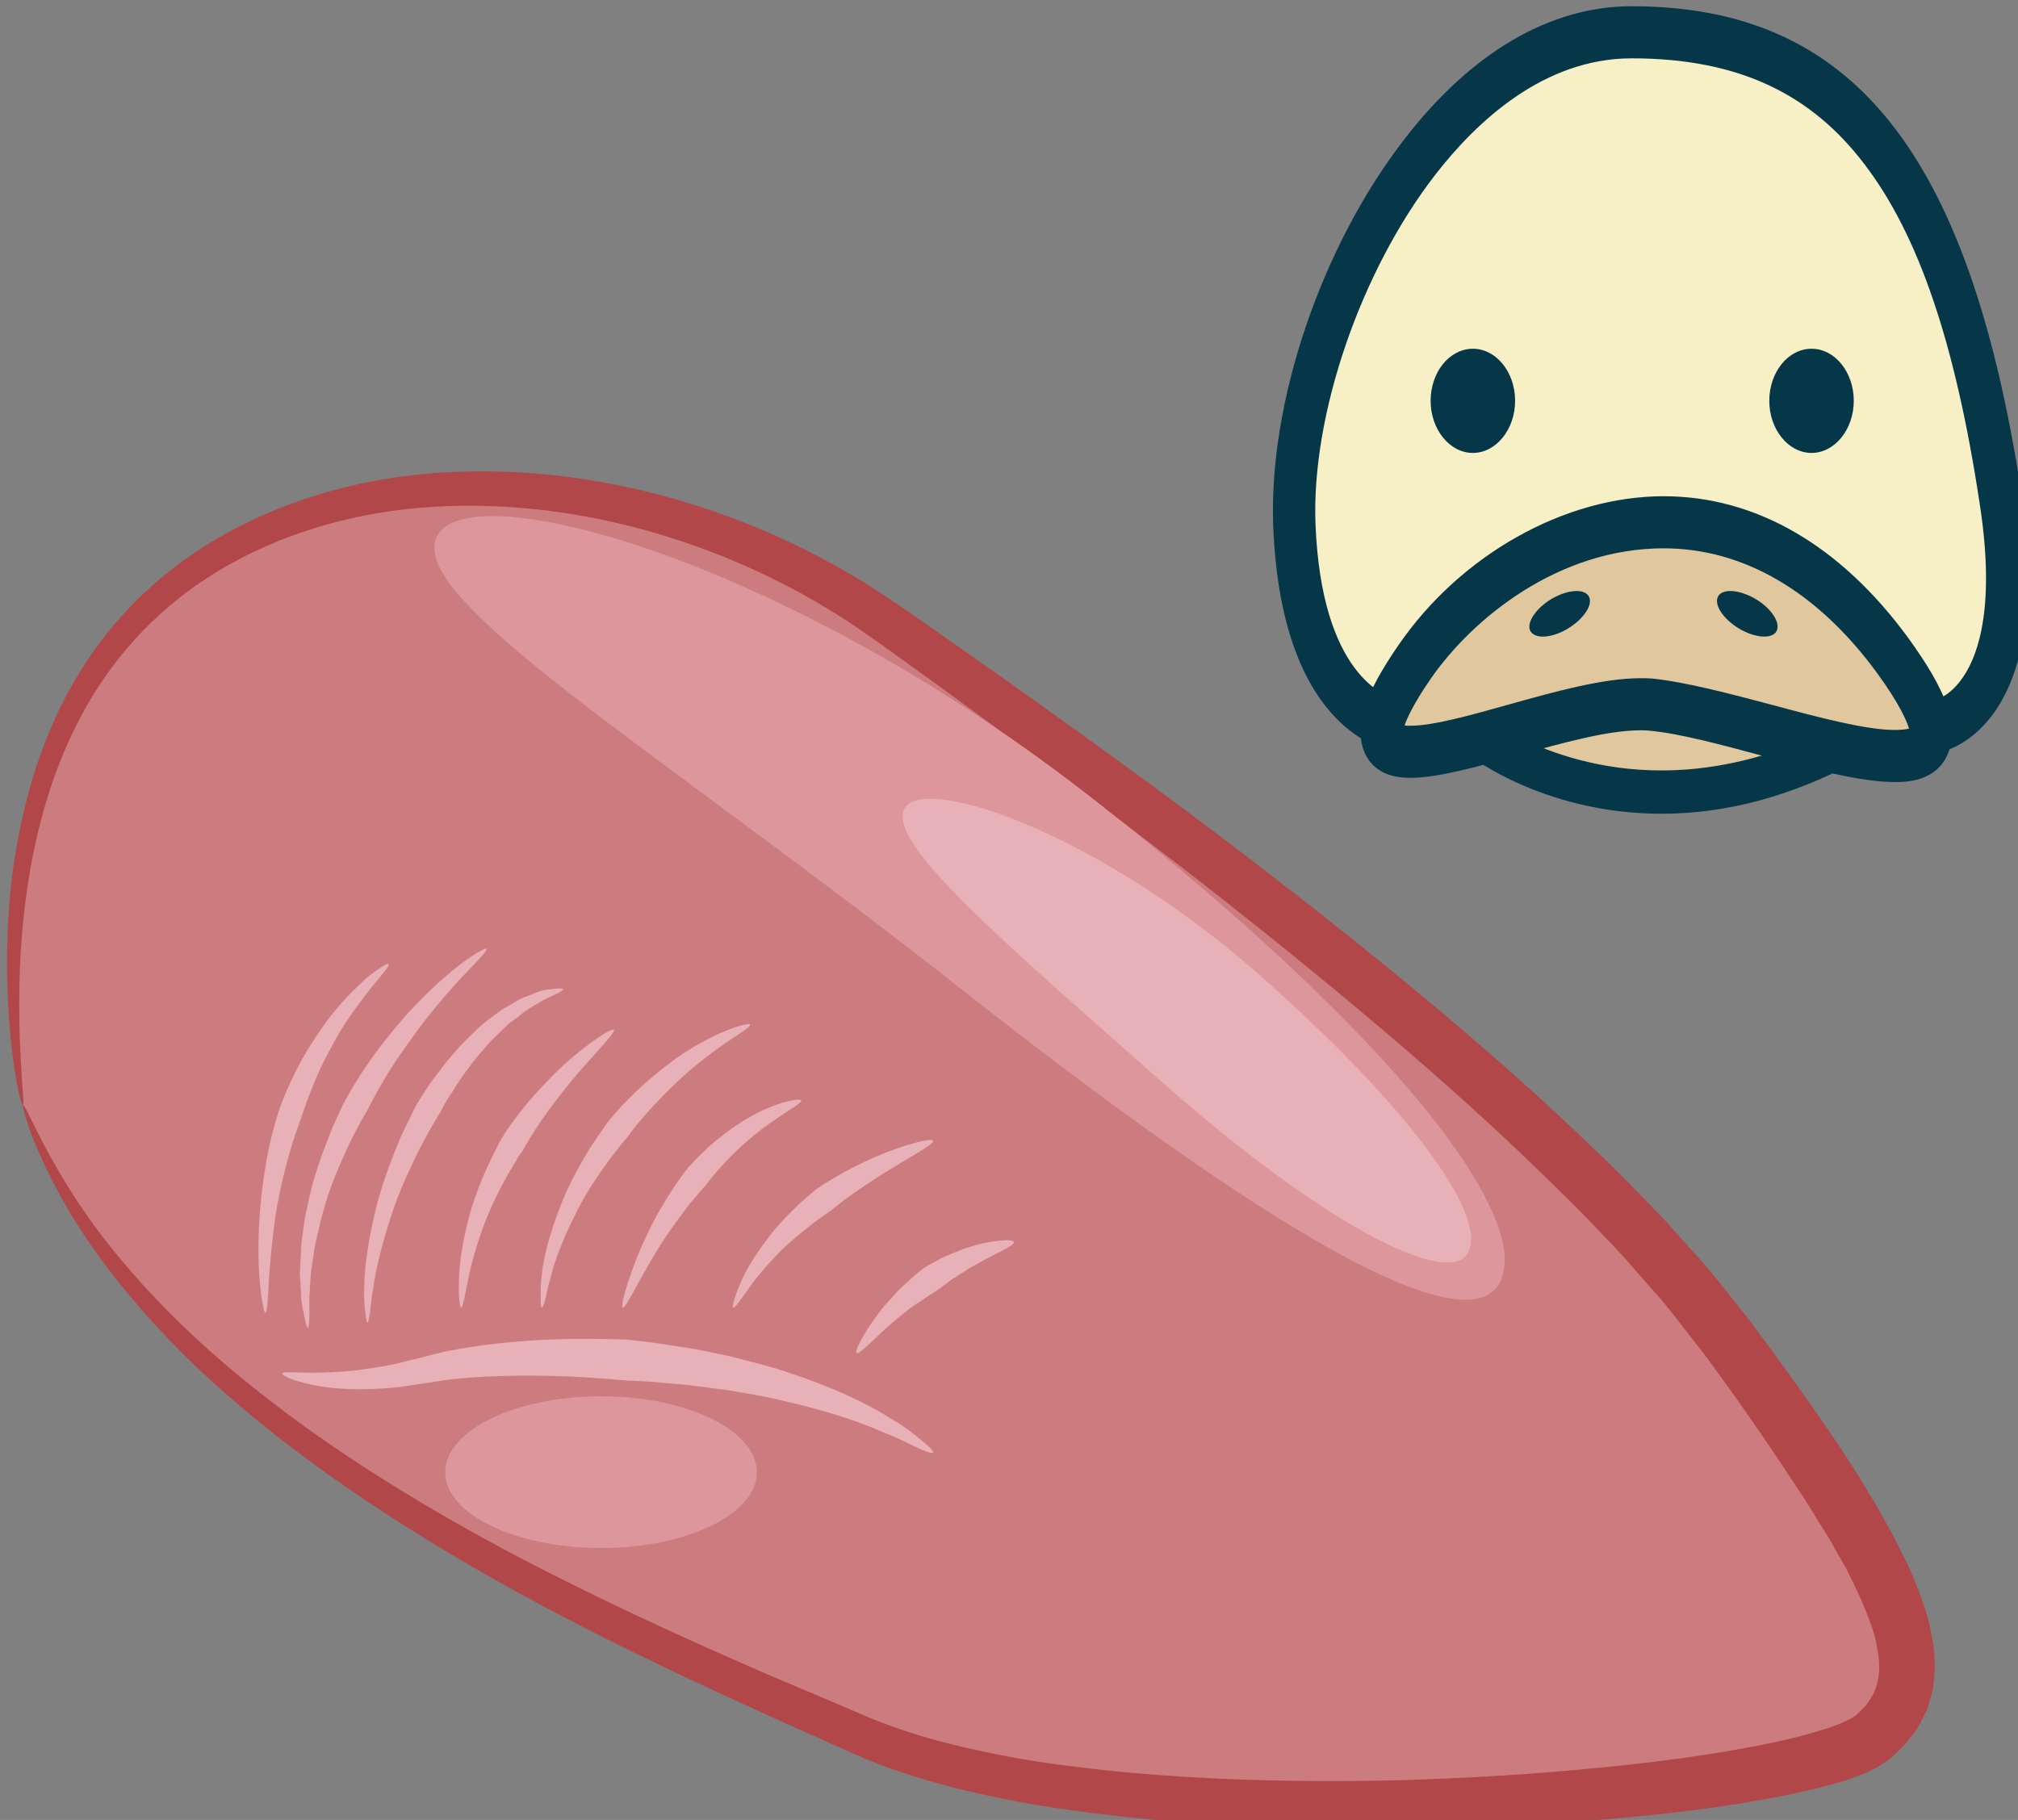 <?xml version="1.0" encoding="UTF-8" standalone="no"?>
<!-- Created with Inkscape (http://www.inkscape.org/) -->

<svg
   xmlns:dc="http://purl.org/dc/elements/1.1/"
   xmlns:cc="http://creativecommons.org/ns#"
   xmlns:rdf="http://www.w3.org/1999/02/22-rdf-syntax-ns#"
   xmlns:svg="http://www.w3.org/2000/svg"
   xmlns="http://www.w3.org/2000/svg"
   xmlns:sodipodi="http://sodipodi.sourceforge.net/DTD/sodipodi-0.dtd"
   xmlns:inkscape="http://www.inkscape.org/namespaces/inkscape"
   width="1519.018mm"
   height="1370.126mm"
   viewBox="0 0 1519.018 1370.126"
   version="1.1"
   id="svg8"
   inkscape:version="0.92.4 (5da689c313, 2019-01-14)"
   sodipodi:docname="Kachna prso bez kůže.svg">
  <rect x="0" y="0" width="1519.018" height="1370.126" fill="#808080" stroke="none"/>
  <defs
     id="defs2">
    <style
       type="text/css"
       id="style2">
   <![CDATA[
    .fil1 {fill:#E1BCB0;fill-rule:nonzero}
    .fil0 {fill:#F2D3C7;fill-rule:nonzero}
    .fil3 {fill:#F4DDD7;fill-rule:nonzero}
    .fil2 {fill:#F7E5DF;fill-rule:nonzero}
    .fil4 {fill:#F7E6E2;fill-rule:nonzero}
   ]]>
  </style>
    <style
       type="text/css"
       id="style2-0">
   <![CDATA[
    .fil3 {fill:#053749;fill-rule:nonzero}
    .fil1 {fill:#C9A26F;fill-rule:nonzero}
    .fil0 {fill:#DBB3A7;fill-rule:nonzero}
    .fil2 {fill:#EAC4BB;fill-rule:nonzero}
    .fil4 {fill:#F2DF83;fill-rule:nonzero}
   ]]>
  </style>
    <style
       type="text/css"
       id="style2-8">
   <![CDATA[
    .fil1 {fill:#B14749;fill-rule:nonzero}
    .fil0 {fill:#CC7C7F;fill-rule:nonzero}
    .fil3 {fill:#DD979C;fill-rule:nonzero}
    .fil2 {fill:#E8B1B7;fill-rule:nonzero}
   ]]>
  </style>
    <style
       type="text/css"
       id="style2-02">
   <![CDATA[
    .fil1 {fill:#053749;fill-rule:nonzero}
    .fil8 {fill:#BF8E82;fill-rule:nonzero}
    .fil4 {fill:#C17E6F;fill-rule:nonzero}
    .fil7 {fill:#D6A39A;fill-rule:nonzero}
    .fil3 {fill:#DBB3A7;fill-rule:nonzero}
    .fil0 {fill:#E0C79D;fill-rule:nonzero}
    .fil5 {fill:#E2BAB5;fill-rule:nonzero}
    .fil2 {fill:#F7F0C6;fill-rule:nonzero}
    .fil6 {fill:white;fill-rule:nonzero;}
   ]]>
  </style>
  </defs>
  <sodipodi:namedview
     id="base"
     pagecolor="#ffffff"
     bordercolor="#666666"
     borderopacity="1.0"
     inkscape:pageopacity="0.0"
     inkscape:pageshadow="2"
     inkscape:zoom="0.0875"
     inkscape:cx="3004.8717"
     inkscape:cy="2336.6986"
     inkscape:document-units="mm"
     inkscape:current-layer="Vrstva_x0020_1-8"
     showgrid="false"
     inkscape:window-width="1920"
     inkscape:window-height="1001"
     inkscape:window-x="-9"
     inkscape:window-y="-9"
     inkscape:window-maximized="1" />
  <g
     inkscape:label="Vrstva 1"
     inkscape:groupmode="layer"
     id="layer1"
     transform="translate(823.009,603.041)">
 
 

 
 <g
   transform="matrix(0.265,0,0,0.265,-4179.758,-3587.285)"
   id="Vrstva_x0020_1-6">

  
  
  
  
  
  
  
 
 
 <g
   transform="translate(4239.804,-475.01)"
   id="Vrstva_x0020_1">

  <path
   d="m 8492,14876 c 0,0 -173,-907 349,-1408 521,-500 1451,-425 2104,36 556,393 1860,1319 2379,2021 520,701 629,974 423,1146 -205,173 -2102,331 -2863,0 -761,-330 -2053,-877 -2392,-1795 z"
   style="fill:#cc7c7f;fill-rule:nonzero"
   id="path7"
   class="fil0"
   inkscape:connector-curvature="0" />

  <path
   d="m 8492,14876 c 8,-3 43,98 142,253 98,155 269,356 514,550 244,196 557,387 908,560 175,87 360,171 549,253 95,40 191,81 287,122 93,39 191,68 291,90 100,23 202,40 304,52 102,13 205,22 307,28 204,13 407,14 603,10 196,-6 385,-17 564,-35 180,-17 349,-40 501,-72 38,-8 75,-17 110,-27 17,-5 34,-10 50,-15 15,-6 32,-11 45,-18 l 19,-9 c 4,-3 7,-5 11,-7 9,-8 20,-19 29,-28 15,-20 27,-39 32,-60 13,-42 6,-92 -6,-140 -15,-49 -34,-95 -54,-136 -10,-21 -20,-41 -29,-59 -11,-19 -21,-36 -30,-52 -17,-33 -36,-60 -50,-83 -27,-46 -46,-73 -49,-78 -8,-11 -74,-116 -195,-286 -31,-42 -64,-90 -102,-138 -38,-47 -76,-101 -124,-153 -23,-26 -47,-53 -71,-81 -25,-28 -52,-56 -79,-84 -54,-58 -114,-116 -176,-176 -248,-241 -557,-501 -894,-767 -169,-133 -347,-267 -528,-402 -91,-66 -182,-134 -274,-201 -93,-66 -186,-136 -278,-196 -375,-239 -828,-354 -1240,-308 -205,23 -398,89 -557,191 -80,51 -151,112 -211,178 -60,66 -110,138 -150,212 -80,148 -122,300 -147,437 -24,137 -31,259 -32,359 -2,201 17,315 10,316 -2,1 -11,-27 -20,-81 -9,-53 -19,-133 -23,-235 -4,-101 -3,-226 17,-367 21,-141 59,-301 139,-460 40,-79 90,-157 153,-230 63,-73 137,-139 221,-196 168,-113 373,-188 589,-217 435,-57 911,54 1312,300 101,63 192,130 286,195 94,66 187,132 279,198 184,132 364,264 536,396 344,264 658,522 915,765 64,61 126,119 182,178 28,29 56,57 83,86 26,29 51,57 75,84 50,53 92,110 133,160 40,50 73,97 105,140 125,171 195,279 202,290 3,6 23,33 51,82 15,25 33,53 52,89 10,17 20,36 31,56 11,21 21,43 33,66 22,47 44,101 62,164 7,34 16,67 17,107 0,10 2,19 1,29 -1,11 -2,21 -2,31 -2,11 -2,21 -4,32 -3,11 -6,22 -9,32 -5,23 -17,42 -27,63 -11,21 -26,37 -40,56 -15,16 -30,30 -48,46 -11,7 -22,15 -34,22 -10,5 -20,10 -30,15 -21,9 -39,15 -59,22 -20,6 -39,12 -59,17 -39,10 -79,19 -119,27 -161,32 -335,53 -518,68 -183,15 -376,24 -575,26 -199,2 -405,-2 -613,-19 -105,-8 -210,-19 -315,-34 -105,-14 -210,-34 -314,-59 -104,-26 -209,-58 -308,-103 -95,-42 -191,-85 -285,-128 -189,-86 -374,-174 -549,-266 -351,-184 -664,-386 -907,-593 -244,-206 -411,-420 -502,-583 -46,-82 -75,-150 -93,-197 -16,-47 -23,-73 -21,-74 z"
   style="fill:#b14749;fill-rule:nonzero"
   id="path9"
   class="fil1"
   inkscape:connector-curvature="0" />

  <path
   d="m 11078,15863 c -2,3 -16,-1 -39,-11 -23,-10 -54,-28 -94,-43 -77,-35 -184,-69 -293,-93 -54,-14 -109,-22 -161,-31 -52,-6 -100,-14 -142,-17 -42,-4 -78,-7 -103,-8 -25,-1 -41,-2 -42,-2 -4,0 -66,-7 -157,-11 -91,-4 -212,-5 -331,7 -31,3 -58,9 -89,13 -30,4 -60,10 -89,12 -58,5 -112,5 -159,1 -93,-9 -152,-34 -150,-42 2,-8 61,2 151,-4 45,-2 96,-9 151,-19 28,-5 56,-14 85,-20 28,-7 60,-17 91,-22 123,-24 247,-31 341,-33 94,-1 158,2 162,2 1,0 17,2 43,5 26,3 62,8 105,15 44,6 93,17 146,28 53,14 109,27 164,46 110,36 217,83 292,132 39,22 68,46 88,63 21,17 31,28 30,32 z"
   style="fill:#e8b1b7;fill-rule:nonzero"
   id="path11"
   class="fil2"
   inkscape:connector-curvature="0" />

  <path
   d="m 10577,15919 c 0,118 -198,215 -442,215 -245,0 -443,-97 -443,-215 0,-119 198,-216 443,-216 244,0 442,97 442,216 z"
   style="fill:#dd979c;fill-rule:nonzero"
   id="path13"
   class="fil3"
   inkscape:connector-curvature="0" />

  <path
   d="m 12686,15382 c -99,176 -664,-154 -1531,-838 -868,-684 -1583,-1111 -1485,-1287 98,-176 1007,75 1875,759 867,683 1239,1190 1141,1366 z"
   style="fill:#dd979c;fill-rule:nonzero"
   id="path15"
   class="fil3"
   inkscape:connector-curvature="0" />

  <path
   d="m 12595,15298 c -59,94 -406,-81 -864,-485 -457,-405 -793,-688 -733,-782 59,-94 553,73 1010,478 457,405 647,696 587,789 z"
   style="fill:#e8b1b7;fill-rule:nonzero"
   id="path17"
   class="fil2"
   inkscape:connector-curvature="0" />

  <path
   d="m 9531,14475 c 3,5 -17,28 -46,63 -28,36 -66,84 -97,138 -31,53 -59,110 -76,155 -18,44 -27,76 -28,77 -1,2 -13,35 -29,85 -15,50 -32,118 -44,188 -10,70 -17,141 -20,194 -3,54 -5,90 -10,91 -4,0 -11,-36 -16,-90 -5,-55 -5,-129 1,-203 6,-74 18,-147 31,-202 14,-55 26,-91 27,-93 1,-1 12,-35 35,-81 21,-46 55,-103 93,-155 38,-53 82,-96 116,-127 36,-29 61,-44 63,-40 z"
   style="fill:#e8b1b7;fill-rule:nonzero"
   id="path19"
   class="fil2"
   inkscape:connector-curvature="0" />

  <path
   d="m 9809,14432 c 3,5 -22,30 -58,68 -36,37 -82,90 -125,146 -43,57 -84,116 -111,163 -28,47 -44,81 -45,83 -1,1 -6,10 -15,25 -9,16 -20,38 -34,65 -25,54 -58,126 -78,204 -6,19 -9,39 -14,58 -5,19 -9,38 -11,57 -3,19 -6,37 -8,55 -1,17 -2,34 -3,49 -3,30 0,56 -1,74 -1,18 -2,29 -4,30 -2,0 -6,-10 -9,-28 -4,-18 -11,-44 -11,-76 -1,-16 -2,-33 -3,-52 1,-18 2,-37 3,-57 0,-21 3,-41 6,-62 3,-21 5,-43 11,-63 15,-85 46,-164 69,-223 13,-29 24,-54 32,-71 9,-16 14,-26 15,-27 1,-2 20,-38 52,-84 31,-47 77,-105 126,-159 49,-53 101,-100 143,-132 41,-31 71,-47 73,-43 z"
   style="fill:#e8b1b7;fill-rule:nonzero"
   id="path21"
   class="fil2"
   inkscape:connector-curvature="0" />

  <path
   d="m 10027,14547 c 0,2 -7,7 -20,13 -12,7 -30,12 -50,26 -10,5 -21,12 -32,19 -11,7 -22,17 -34,26 -6,4 -12,8 -18,13 -6,5 -11,11 -17,16 -11,12 -23,22 -35,34 -21,25 -43,48 -61,74 -10,13 -19,25 -27,37 -8,12 -15,24 -22,35 -15,21 -25,40 -32,54 -8,13 -13,21 -13,22 -2,2 -21,35 -47,84 -25,51 -58,119 -81,192 -24,73 -43,147 -51,205 -5,29 -7,53 -9,70 -3,17 -5,27 -7,27 -2,0 -4,-9 -6,-27 -2,-17 -5,-43 -3,-73 0,-61 13,-142 32,-220 19,-79 49,-153 72,-209 26,-54 44,-91 46,-93 0,0 6,-9 14,-23 9,-14 21,-33 38,-55 8,-10 17,-22 26,-34 9,-12 20,-24 31,-37 21,-25 47,-48 71,-72 13,-11 27,-21 40,-31 7,-5 14,-10 20,-15 7,-4 14,-8 21,-12 13,-8 26,-16 39,-22 13,-5 25,-9 36,-14 23,-10 43,-10 57,-12 13,-1 21,-1 22,2 z"
   style="fill:#e8b1b7;fill-rule:nonzero"
   id="path23"
   class="fil2"
   inkscape:connector-curvature="0" />

  <path
   d="m 10171,14662 c 6,9 -70,81 -136,164 -34,42 -65,85 -87,119 -22,34 -35,59 -36,60 -1,1 -5,7 -13,18 -6,12 -16,27 -27,46 -22,39 -49,91 -70,147 -21,56 -37,114 -46,159 -9,45 -14,76 -19,76 -4,0 -8,-32 -6,-80 1,-49 11,-112 28,-175 16,-62 41,-121 62,-165 10,-21 20,-39 26,-52 7,-12 12,-19 12,-20 1,-1 17,-27 43,-60 26,-34 63,-75 101,-113 77,-76 164,-133 168,-124 z"
   style="fill:#e8b1b7;fill-rule:nonzero"
   id="path25"
   class="fil2"
   inkscape:connector-curvature="0" />

  <path
   d="m 10558,14647 c 2,6 -23,21 -59,45 -36,24 -83,59 -127,98 -44,40 -85,82 -115,117 -30,34 -48,60 -49,62 -1,0 -6,7 -16,18 -9,12 -22,28 -37,48 -29,40 -67,95 -96,156 -30,60 -56,124 -68,175 -8,25 -11,47 -15,62 -4,15 -8,23 -10,23 -2,0 -3,-9 -3,-25 0,-16 -1,-40 3,-67 5,-55 26,-126 52,-194 26,-68 62,-130 90,-175 15,-22 28,-41 37,-54 9,-13 15,-20 16,-21 1,-1 22,-28 56,-61 33,-34 80,-74 129,-110 50,-35 102,-63 142,-79 41,-17 69,-22 70,-18 z"
   style="fill:#e8b1b7;fill-rule:nonzero"
   id="path27"
   class="fil2"
   inkscape:connector-curvature="0" />

  <path
   d="m 10703,14863 c 1,5 -18,17 -46,35 -28,19 -65,43 -99,73 -35,29 -67,62 -90,88 -23,26 -37,46 -38,47 -1,1 -5,5 -13,14 -7,8 -17,21 -30,35 -23,31 -54,71 -82,115 -56,88 -101,186 -109,181 -8,-4 22,-111 71,-211 23,-50 52,-97 75,-132 12,-17 22,-31 29,-41 8,-10 12,-16 13,-16 1,-1 18,-21 45,-46 27,-26 65,-56 104,-81 40,-26 82,-44 114,-54 33,-10 55,-12 56,-7 z"
   style="fill:#e8b1b7;fill-rule:nonzero"
   id="path29"
   class="fil2"
   inkscape:connector-curvature="0" />

  <path
   d="m 11078,14977 c 2,11 -75,51 -148,97 -37,24 -73,48 -100,68 -27,20 -44,35 -45,35 -1,1 -21,14 -50,36 -28,22 -65,51 -99,86 -33,34 -65,72 -86,103 -22,30 -36,52 -40,49 -4,-2 3,-29 19,-66 15,-38 43,-83 75,-125 31,-43 68,-79 96,-106 29,-26 49,-42 51,-43 1,0 20,-14 50,-31 30,-18 70,-38 110,-56 81,-35 164,-57 167,-47 z"
   style="fill:#e8b1b7;fill-rule:nonzero"
   id="path31"
   class="fil2"
   inkscape:connector-curvature="0" />

  <path
   d="m 11307,15265 c 2,11 -58,34 -113,67 -14,6 -27,17 -40,24 -12,9 -25,15 -34,23 -20,15 -33,25 -34,25 -1,1 -16,9 -38,25 -10,7 -24,15 -37,25 -13,10 -26,21 -40,32 -55,46 -103,101 -111,94 -7,-6 31,-76 81,-136 13,-14 26,-28 38,-42 13,-13 26,-23 36,-33 22,-20 38,-32 39,-32 1,-1 16,-9 39,-22 11,-7 25,-11 39,-18 15,-5 30,-13 46,-17 63,-21 128,-25 129,-15 z"
   style="fill:#e8b1b7;fill-rule:nonzero"
   id="path33"
   class="fil2"
   inkscape:connector-curvature="0" />

 </g>


 
 <g
   transform="translate(-414.636,1085.462)"
   id="Vrstva_x0020_1-8">

  <g
   id="_645564072"
   transform="translate(5554.286,-1611.429)">
   <path
   inkscape:connector-curvature="0"
   d="m 11705,13866 c 0,0 441,365 1072,30 l -595,-183 z"
   style="fill:#e0c79d;fill-rule:nonzero"
   id="path7-2"
   class="fil0" />

   <path
   inkscape:connector-curvature="0"
   d="m 11846,13884 c 90,44 228,92 401,92 119,0 241,-23 362,-68 l -427,-132 z m 401,215 v 0 c -346,0 -561,-175 -570,-183 l -92,-75 597,-191 750,231 -135,71 c -183,98 -368,147 -550,147 z"
   style="fill:#053749;fill-rule:nonzero"
   id="path9-4"
   class="fil1" />

   <path
   inkscape:connector-curvature="0"
   d="m 11685,13803 -184,48 c 0,0 -275,-27 -297,-571 -21,-545 393,-1401 958,-1401 627,0 910,429 1048,1322 86,560 -146,662 -215,652 -15,-2 -631,-178 -631,-178 z"
   style="fill:#f7f0c6;fill-rule:nonzero"
   id="path11-8"
   class="fil2" />

   <path
   inkscape:connector-curvature="0"
   d="m 13003,13780 c 17,1 63,-13 101,-70 46,-68 91,-209 46,-496 -69,-454 -173,-758 -325,-958 -156,-207 -367,-303 -663,-303 -250,0 -441,180 -558,331 -212,274 -352,682 -340,992 17,427 197,491 235,500 l 177,-46 690,-131 11,3 c 236,68 592,169 626,178 z m 2,148 c -6,0 -12,0 -17,-1 -12,-2 -223,-62 -627,-177 l -665,126 -191,49 -9,-1 c -13,-1 -328,-38 -352,-641 -14,-352 136,-795 373,-1101 191,-247 414,-377 645,-377 627,0 958,413 1107,1382 52,343 -10,525 -72,617 -62,91 -140,124 -192,124 z"
   style="fill:#053749;fill-rule:nonzero"
   id="path13-0"
   class="fil1" />

   <path
   inkscape:connector-curvature="0"
   d="m 11545,13668 c 256,-372 892,-658 1358,-18 383,525 -347,172 -687,139 -292,-28 -1021,389 -671,-121 z"
   style="fill:#e0c79d;fill-rule:nonzero"
   id="path15-2"
   class="fil0" />

   <path
   inkscape:connector-curvature="0"
   d="m 12186,13714 c 12,0 24,0 35,1 96,10 220,43 341,75 130,35 265,71 348,71 20,0 32,-2 40,-4 -6,-19 -24,-66 -91,-158 -169,-231 -379,-354 -606,-354 -300,0 -544,200 -662,371 -49,71 -67,112 -74,132 4,1 10,1 17,1 63,0 168,-29 278,-60 132,-37 269,-75 374,-75 z m 724,295 c -96,0 -231,-36 -374,-74 -116,-31 -236,-64 -324,-72 -8,-1 -17,-1 -26,-1 -92,0 -221,36 -347,71 -117,33 -228,64 -305,64 -69,0 -113,-26 -133,-78 -26,-71 3,-160 98,-298 177,-258 473,-424 754,-424 262,0 503,140 695,403 108,149 143,245 115,322 -32,87 -123,87 -153,87 z"
   style="fill:#053749;fill-rule:nonzero"
   id="path17-9"
   class="fil1" />

   <path
   inkscape:connector-curvature="0"
   d="m 11831,12926 c 0,81 -54,148 -120,148 -66,0 -120,-67 -120,-148 0,-82 54,-148 120,-148 66,0 120,66 120,148 z"
   style="fill:#053749;fill-rule:nonzero"
   id="path19-7"
   class="fil1" />

   <path
   inkscape:connector-curvature="0"
   d="m 12042,13485 c 9,25 -21,66 -68,92 -46,25 -91,25 -101,0 -9,-25 22,-67 68,-92 47,-25 92,-25 101,0 z"
   style="fill:#053749;fill-rule:nonzero"
   id="path21-0"
   class="fil1" />

   <path
   inkscape:connector-curvature="0"
   d="m 12406,13485 c -9,25 21,66 68,92 47,25 92,25 101,0 9,-25 -21,-67 -68,-92 -47,-25 -92,-25 -101,0 z"
   style="fill:#053749;fill-rule:nonzero"
   id="path23-9"
   class="fil1" />

   <path
   inkscape:connector-curvature="0"
   d="m 12793,12926 c 0,81 -54,148 -120,148 -66,0 -120,-67 -120,-148 0,-82 54,-148 120,-148 66,0 120,66 120,148 z"
   style="fill:#053749;fill-rule:nonzero"
   id="path25-8"
   class="fil1" />

  </g>

  
 </g>

</g>

</g>
</svg>

